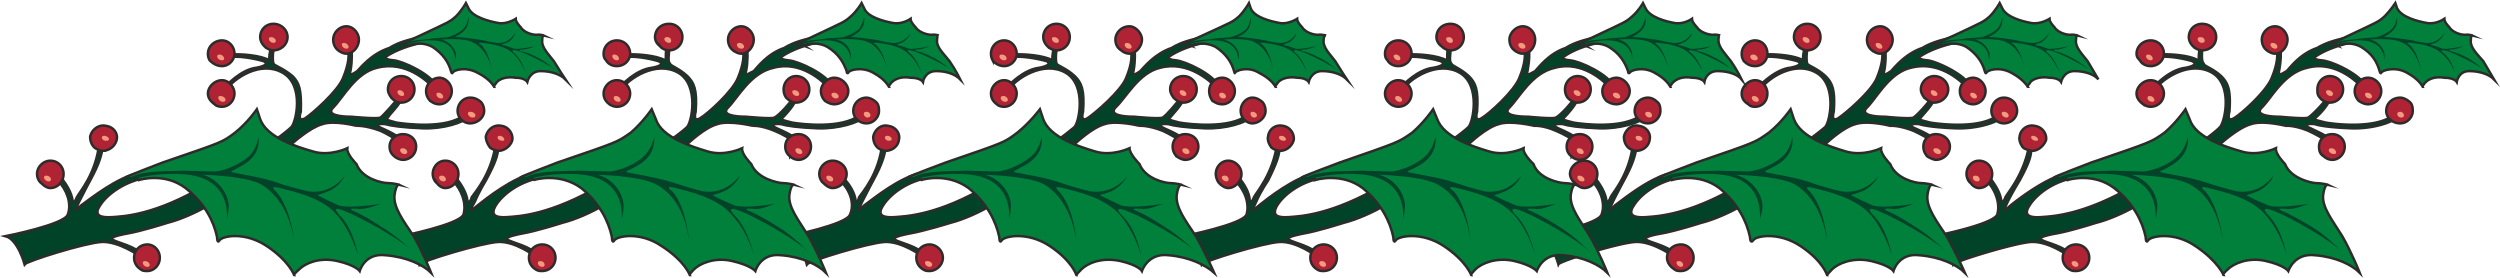 <svg xmlns="http://www.w3.org/2000/svg" width="289.323" height="32.201" viewBox="0 0 216.992 24.151"><path d="M387.566 419.793s-2.016-.504-3.024-.144c-1.08.288-2.592 1.656-2.592 1.656s-6.048 5.688-10.872 6.912c0 0-2.232.72-3.528.936 0 0-1.656.288-1.224.504.36.288 1.944.504 2.88 1.512 0 0 .216.36-.144.144-.432-.288-2.088-1.512-3.6-1.44-1.368.072-6.552 1.656-6.768 1.944 0 0-.432-2.16-1.656-2.448 0 0 5.112-1.008 5.472-1.872.288-.936-.144-2.16-.936-2.952-.792-.72.216-.36.432-.072s.792 1.08.864 1.872c0 0 .144.216.36-.36.216-.432 1.656-2.016 2.088-4.68 0 0 .216-.072.144.504 0 .576-.144 1.152-1.008 2.736 0 0-.576.936-1.008 1.8-.36.792-.576 1.08.216.36.72-.576 3.24-2.52 5.04-2.808 1.584-.288 2.736.144.792.36-2.088.288-3.6 1.512-4.176 2.448-.576.864 0 1.08 1.008 1.008.936-.072 3.672-.144 8.208-2.808 4.464-2.664 6.984-4.608 7.272-4.968.432-.288 1.224-3.672-.648-4.752-1.872-1.08-4.32.432-5.112 1.656 0 0-.504.576-.216-.072.36-.576 1.728-1.872 3.024-2.016 0 0 1.296-.216.576-.576 0 0-1.656-.504-2.952-.36 0 0-.864-.144.072-.216.936-.072 2.736.072 3.384.504 0 0 .072 0 .072-.288s.072-.792.144-1.008c.072-.216.288.072.144.432 0 .36-.072.936.144 1.152 0 .216.72.36 1.512 1.08.576.576.864 1.152.72 3.096 0 0-.288.936.36.576.648-.36 2.88-2.376 3.312-3.528.504-1.224.576-2.088.36-2.664-.144-.432.144-.504.288-.072.216.36.144 1.296 0 2.088-.144.648.36.216.648.072.288-.288 1.152-1.512 2.664-2.016 0 0 1.656-1.152 5.256-1.08 0 0 .576.144-.072.288-.648.072-3.528.288-5.4 1.584 0 0-.216.216.576.288.936.072 3.384 1.224 3.888 2.304 0 0 0 .504-.432 0-.36-.432-2.304-2.304-4.68-1.656-2.016.432-3.096 2.592-3.96 3.456-.648.648.648.792 1.584.792 0 0 2.232.216 2.448.072.36-.216 1.44-1.368 1.584-1.656.144-.36.504-.432.288.072-.144.504-.864 1.296-1.224 1.584-.144.216 0 .216.864.432.792.144 4.32.576 5.904-.648 0 0 .72-.36.288.144-.288.504-2.232 1.08-3.96 1.008-1.8-.072-2.736-.216-3.168-.36-.648-.072-1.08.072-.36.36.576.288 1.296.576 1.656.936.36.36.072.36-.288.144a13.037 13.037 0 0 0-1.584-.864c-1.224-.504-1.944-.432-1.944-.432z" style="fill:#004328;stroke:#2d2c2b;stroke-width:.216;stroke-miterlimit:10.433" transform="translate(-189.16 -408.87)"/><path d="M368.702 424.473s2.16-.648 3.96.72c1.656 1.296 2.448 2.88 2.736 4.248 0 0 0 .648.216.288.216-.36 2.232-.792 4.104.504 1.944 1.296 2.448 2.52 2.448 2.52s-.216 0 .36-.504c.504-.504 1.8-1.08 3.312-.72 1.584.36 1.944.864 1.944.864s.504-1.584 2.304-1.368c1.872.144 3.24.864 3.888 1.512 0 0-.72-1.8-1.512-3.168-.792-1.296-1.8-2.52-1.656-3.6.144-1.008.432-.864.432-.864s-.576-.144-1.08-.144c-.288 0-2.16-.36-2.664-1.656 0 0-.864-.864-.792-1.368 0 0-1.512.72-2.952.288-1.512-.432-4.032-1.224-4.536-2.808l-.36-.864s-.792 1.152-1.8 2.016c-1.224.864-1.08.792-6.336 2.592 0 0-3.024 1.152-3.24 1.296-.216.216.576-.072 1.224.216z" style="fill:#00803b;stroke:#2d2c2b;stroke-width:.216;stroke-linecap:round;stroke-miterlimit:10.433" transform="translate(-189.16 -408.87)"/><path d="m367.334 424.473.504.072s1.44-.648 4.176-.576c3.6.072 4.32 2.16 4.248 3.888 0 0 .144-.576.144-1.008.072-.864-.648-2.376-2.232-2.808 0 0 3.312.072 4.824.72 1.584.72 2.664 2.376 3.096 4.968 0 0-.288-2.808-1.512-4.248 0 0-.792-.576.288-.288s3.672.792 4.968 2.376c1.296 1.44 1.8 3.456 1.8 3.456s-.36-2.16-1.512-3.384c0 0-1.224-1.152.648-.36 1.224.504 4.608 2.376 5.688 3.456 0 0-1.368-1.44-2.736-2.232 0 0-1.512-.936-2.592-1.368 0 0-.432-.216.432-.144.648.144 1.944-.432 1.944-.432s-2.52.432-3.456.144c0 0-1.368-.576-1.728-.792-.432-.144.144-.144.576-.36.72-.216 1.44-.936 1.584-1.44 0 0-1.08 1.656-3.168 1.368 0 0-1.152-.288-2.088-.576-1.656-.576-2.664-.72-4.176-1.008-.864-.144-.144-.216.288-.504.36-.216 1.872-.936 1.728-2.664 0 0-.216 1.152-1.008 1.8-.72.648-2.016 1.152-2.808 1.224-.72 0-2.232-.072-2.88-.072-.576.072-3.096-.072-4.32.504z" style="fill:#004328" transform="translate(-189.16 -408.87)"/><path d="M360.206 424.76c.144.217.432.433.72.433.648 0 1.152-.576 1.152-1.224s-.504-1.152-1.152-1.152c-.576 0-1.08.504-1.08 1.152 0 .288.144.648.36.792zm4.536-3.095c.144.144.432.216.72.288.504.072 1.08-.36 1.296-.936.072-.576-.36-1.152-1.008-1.224-.576-.144-1.224.288-1.296.936-.072.288.072.648.288.936zm4.032 10.584c.216.144.36.144.576.144.648 0 1.152-.504 1.152-1.152 0-.648-.504-1.152-1.152-1.152-.648 0-1.152.504-1.152 1.152 0 .432.216.792.576 1.008zm6.408-14.329c.216.145.432.217.648.217.648 0 1.152-.504 1.152-1.152 0-.576-.504-1.152-1.152-1.152-.648 0-1.224.576-1.224 1.152 0 .432.288.72.576.936zm-.288-3.815c.144.288.504.504.936.504.648 0 1.152-.504 1.152-1.08 0-.648-.504-1.152-1.152-1.152-.648 0-1.224.504-1.224 1.152 0 .288.144.432.288.576zm4.608-1.225c.216.217.504.36.792.36.72 0 1.224-.503 1.224-1.151s-.504-1.152-1.224-1.152c-.648 0-1.152.504-1.152 1.152 0 .288.144.576.36.792zm6.408.36c.216.145.432.289.72.289.576 0 1.08-.576 1.08-1.224 0-.576-.504-1.152-1.08-1.152-.648 0-1.152.576-1.152 1.152 0 .36.144.72.432.936zm7.992 4.393c.216.144.504.288.792.288.648 0 1.152-.504 1.152-1.152 0-.576-.504-1.152-1.152-1.152-.648 0-1.152.576-1.152 1.152 0 .36.144.648.36.864zm-3.384-.288c.144.216.504.432.864.432.648 0 1.152-.504 1.152-1.152 0-.648-.504-1.152-1.152-1.152-.576 0-1.08.504-1.08 1.152 0 .288 0 .504.216.72zm6.984 2.232c.576 0 1.08-.504 1.08-1.08 0-.36-.072-.648-.288-.792-.216-.216-.576-.36-.792-.36-.72 0-1.224.504-1.224 1.152 0 .576.504 1.08 1.224 1.08zm-6.624 2.88a1.1 1.1 0 0 0 .72.288c.576 0 1.08-.504 1.08-1.152 0-.648-.504-1.08-1.08-1.08-.648 0-1.152.432-1.152 1.08 0 .36.072.648.432.864z" style="fill:#b02334;stroke:#2d2c2b;stroke-width:.216;stroke-miterlimit:10.433" transform="translate(-189.16 -408.87)"/><path d="M392.03 412.809s1.08-.432 2.088.144c.936.576 1.368 1.296 1.584 2.088 0 0 .072.288.144.144.072-.216 1.224-.576 2.232 0 1.08.576 1.368 1.224 1.368 1.224s-.072 0 .144-.288c.288-.36.864-.648 1.728-.504.864 0 1.08.36 1.08.36s.144-.936 1.08-.936 1.728.288 2.16.72c0 0-.504-.864-.936-1.584-.576-.648-1.152-1.224-1.08-1.8 0-.504.144-.432.144-.432s-.288-.072-.504-.072c-.216.072-1.152-.072-1.512-.648 0 0-.432-.432-.432-.72 0 0-.72.504-1.512.36-.792-.144-2.232-.504-2.592-1.296l-.144-.432s-.432.648-.936 1.152c-.576.504-.504.432-3.096 1.656 0 0-1.512.72-1.656.792-.144.144.288-.072.648.072z" style="fill:#00803b;stroke:#2d2c2b;stroke-width:.216;stroke-linecap:round;stroke-miterlimit:10.433" transform="translate(-189.16 -408.87)"/><path d="M391.382 412.88h.216s.648-.431 2.16-.503c1.8-.072 2.304.864 2.376 1.728v-.504c0-.36-.432-1.152-1.296-1.296 0 0 1.728-.144 2.52.144.936.288 1.512 1.08 1.944 2.448 0 0-.288-1.512-1.008-2.16 0 0-.504-.216.144-.144.576.072 1.944.216 2.664.936.792.648 1.152 1.656 1.152 1.656s-.288-1.08-.936-1.656c0 0-.72-.504.288-.216.648.216 2.448 1.08 3.096 1.584 0 0-.792-.72-1.512-1.08 0 0-.792-.432-1.368-.504 0 0-.288-.144.144-.144.36 0 1.008-.288 1.008-.288s-1.296.288-1.8.216c0 0-.72-.288-.936-.288-.216-.072.072-.144.288-.216.36-.144.72-.576.792-.864 0 0-.504.936-1.584.864 0 0-.648-.072-1.152-.216a31.794 31.794 0 0 0-2.232-.288c-.504 0-.072-.072.072-.216.216-.144.936-.576.792-1.512 0 0-.072.648-.432 1.008s-1.008.648-1.368.72c-.432.072-1.152.072-1.512.144-.288.072-1.296.072-1.872.288z" style="fill:#004328" transform="translate(-189.16 -408.87)"/><path d="M369.35 432.033c.36 0 .216-.504-.144-.504-.432 0-.216.504.144.504zm-8.568-7.416c.36 0 .216-.504-.144-.504-.432 0-.216.504.144.504zm5.112-3.528c.36 0 .072-.432-.288-.432-.288 0-.144.432.288.432zm10.08-3.384c.36 0 .144-.504-.216-.504s-.216.504.216.504zm-.144-3.6c.36 0 .144-.504-.216-.504s-.144.504.216.504zm4.464-1.512c.36 0 .288-.504-.144-.504-.432 0-.216.504.144.504zm6.336.504c.36 0 .216-.504-.216-.504-.36 0-.144.504.216.504zm8.208 4.32c.36 0 .216-.504-.216-.504-.36 0-.144.504.216.504zm2.736 1.656c.432 0 .216-.504-.072-.504-.432 0-.288.504.072.504zm-5.832 3.167c.36 0 .144-.503-.216-.503-.432 0-.216.504.216.504zm-.288-5.04c.36 0 .216-.503-.216-.503-.36 0-.144.504.216.504z" style="fill:#f39a7e" transform="translate(-189.16 -408.87)"/><path d="M353.222 419.793s-1.944-.504-3.024-.144c-1.08.288-2.52 1.656-2.52 1.656s-6.048 5.688-10.872 6.912c0 0-2.232.72-3.528.936 0 0-1.656.288-1.224.504.288.288 1.944.504 2.88 1.512 0 0 .216.36-.216.144-.432-.288-2.16-1.512-3.6-1.44-1.44.072-6.552 1.656-6.696 1.944 0 0-.576-2.16-1.656-2.448 0 0 5.112-1.008 5.4-1.872.36-.936-.072-2.16-.864-2.952-.792-.72.144-.36.432-.072.216.288.792 1.08.864 1.872 0 0 .144.216.36-.36.216-.432 1.656-2.016 1.944-4.68 0 0 .36-.072.288.504-.144.576-.216 1.152-1.08 2.736 0 0-.504.936-.936 1.8-.36.792-.576 1.08.144.36.792-.576 3.168-2.52 4.968-2.808 1.728-.288 2.88.144.936.36-2.16.288-3.672 1.512-4.248 2.448-.576.864 0 1.08 1.08 1.008.864-.072 3.672-.144 8.136-2.808 4.536-2.664 6.912-4.608 7.344-4.968.432-.288 1.152-3.672-.72-4.752-1.872-1.08-4.248.432-5.04 1.656 0 0-.576.576-.288-.072.432-.576 1.8-1.872 3.024-2.016 0 0 1.368-.216.648-.576 0 0-1.728-.504-2.952-.36 0 0-1.008-.144.072-.216.864-.072 2.664.072 3.384.504v-.288c0-.288.144-.792.216-1.008.072-.216.144.072.144.432-.072.36-.072.936 0 1.152.144.216.792.36 1.584 1.08.576.576.864 1.152.72 3.096 0 0-.288.936.36.576.576-.36 2.952-2.376 3.384-3.528.504-1.224.576-2.088.36-2.664-.216-.432.144-.504.288-.072.144.36.144 1.296 0 2.088-.216.648.36.216.576.072.288-.288 1.224-1.512 2.736-2.016 0 0 1.656-1.152 5.256-1.08 0 0 .576.144-.072.288-.648.072-3.528.288-5.472 1.584 0 0-.144.216.72.288.72.072 3.312 1.224 3.744 2.304 0 0 0 .504-.36 0-.432-.432-2.304-2.304-4.824-1.656-1.872.432-2.952 2.592-3.816 3.456-.648.648.648.792 1.584.792 0 0 2.16.216 2.448.072.36-.216 1.368-1.368 1.512-1.656.144-.36.432-.432.288.072-.144.504-.936 1.296-1.152 1.584-.216.216 0 .216.792.432.864.144 4.392.576 5.904-.648 0 0 .792-.36.36.144-.36.504-2.232 1.08-4.032 1.008-1.8-.072-2.664-.216-3.168-.36-.648-.072-1.008.072-.36.36s1.296.576 1.656.936c.36.36.072.36-.216.144a13.037 13.037 0 0 0-1.584-.864c-1.296-.504-2.016-.432-2.016-.432z" style="fill:#004328;stroke:#2d2c2b;stroke-width:.216;stroke-miterlimit:10.433" transform="translate(-189.16 -408.87)"/><path d="M334.358 424.473s2.232-.648 4.032.72c1.584 1.296 2.376 2.88 2.664 4.248 0 0 0 .648.288.288.144-.36 2.16-.792 4.104.504s2.304 2.52 2.304 2.52-.072 0 .432-.504 1.8-1.08 3.384-.72c1.584.36 1.944.864 1.944.864s.432-1.584 2.232-1.368c1.872.144 3.312.864 3.96 1.512 0 0-.792-1.8-1.584-3.168-.864-1.296-1.8-2.52-1.656-3.6.144-1.008.432-.864.432-.864s-.576-.144-1.008-.144c-.432 0-2.16-.36-2.664-1.656 0 0-.864-.864-.792-1.368 0 0-1.512.72-3.024.288-1.44-.432-3.96-1.224-4.536-2.808l-.288-.864s-.792 1.152-1.872 2.016c-1.224.864-1.008.792-6.264 2.592 0 0-3.024 1.152-3.312 1.296-.216.216.576-.072 1.224.216z" style="fill:#00803b;stroke:#2d2c2b;stroke-width:.216;stroke-linecap:round;stroke-miterlimit:10.433" transform="translate(-189.16 -408.87)"/><path d="m333.062 424.473.504.072s1.368-.648 4.176-.576c3.6.072 4.248 2.16 4.176 3.888 0 0 .216-.576.216-1.008.072-.864-.72-2.376-2.304-2.808 0 0 3.312.072 4.896.72 1.44.72 2.592 2.376 3.024 4.968 0 0-.216-2.808-1.512-4.248 0 0-.72-.576.36-.288s3.6.792 4.968 2.376c1.224 1.44 1.8 3.456 1.8 3.456s-.36-2.16-1.512-3.384c0 0-1.224-1.152.576-.36 1.224.504 4.608 2.376 5.688 3.456 0 0-1.44-1.44-2.808-2.232 0 0-1.368-.936-2.448-1.368 0 0-.432-.216.432-.144.648.144 1.944-.432 1.944-.432s-2.52.432-3.528.144c0 0-1.296-.576-1.656-.792-.504-.144 0-.144.504-.36.792-.216 1.44-.936 1.656-1.44 0 0-1.08 1.656-3.24 1.368 0 0-1.224-.288-2.088-.576-1.584-.576-2.592-.72-4.104-1.008-.864-.144-.216-.216.216-.504.432-.216 1.944-.936 1.728-2.664 0 0-.144 1.152-.936 1.8-.792.648-2.016 1.152-2.88 1.224-.72 0-2.16-.072-2.808-.072-.576.072-3.168-.072-4.392.504z" style="fill:#004328" transform="translate(-189.16 -408.87)"/><path d="M325.862 424.76c.216.217.504.433.792.433.648 0 1.152-.576 1.152-1.224s-.504-1.152-1.152-1.152c-.576 0-1.224.504-1.224 1.152 0 .288.216.648.432.792zm4.608-3.095c.144.144.36.216.576.288.648.072 1.224-.36 1.296-.936.144-.576-.288-1.152-.936-1.224-.576-.144-1.152.288-1.296.936 0 .288.072.648.36.936zm4.032 10.584c.144.144.36.144.576.144.576 0 1.08-.504 1.08-1.152 0-.648-.504-1.152-1.08-1.152-.72 0-1.224.504-1.224 1.152 0 .432.288.792.648 1.008zm6.408-14.329c.144.145.288.217.576.217.648 0 1.08-.504 1.08-1.152 0-.576-.432-1.152-1.08-1.152-.576 0-1.152.576-1.152 1.152 0 .432.216.72.576.936zm-.432-3.815a1.26 1.26 0 0 0 1.008.504c.648 0 1.08-.504 1.08-1.08 0-.648-.432-1.152-1.08-1.152-.576 0-1.152.504-1.152 1.152 0 .288.072.432.144.576zm4.752-1.225c.216.217.504.36.792.36.648 0 1.152-.503 1.152-1.151s-.504-1.152-1.152-1.152c-.648 0-1.152.504-1.152 1.152 0 .288.144.576.36.792zm6.408.36c.216.145.432.289.72.289.576 0 1.08-.576 1.08-1.224 0-.576-.504-1.152-1.08-1.152-.648 0-1.152.576-1.152 1.152 0 .36.144.72.432.936zm7.992 4.393c.216.144.432.288.792.288.576 0 1.08-.504 1.08-1.152 0-.576-.504-1.152-1.08-1.152-.648 0-1.152.576-1.152 1.152 0 .36.144.648.36.864zm-3.456-.288c.288.216.504.432.864.432.648 0 1.224-.504 1.224-1.152 0-.648-.576-1.152-1.224-1.152-.576 0-1.152.504-1.152 1.152 0 .288.144.504.288.72zm6.912 2.232c.648 0 1.152-.504 1.152-1.08 0-.36-.144-.648-.288-.792a1.192 1.192 0 0 0-.864-.36c-.576 0-1.08.504-1.08 1.152 0 .576.504 1.08 1.08 1.08zm-6.624 2.88c.216.144.576.288.72.288.648 0 1.224-.504 1.224-1.152 0-.648-.576-1.08-1.224-1.08-.576 0-1.08.432-1.08 1.08 0 .36.144.648.36.864z" style="fill:#b02334;stroke:#2d2c2b;stroke-width:.216;stroke-miterlimit:10.433" transform="translate(-189.16 -408.87)"/><path d="M357.686 412.809s1.152-.432 2.16.144c.864.576 1.368 1.296 1.584 2.088 0 0 .072.288.144.144.072-.216 1.08-.576 2.16 0s1.44 1.224 1.44 1.224-.144 0 .144-.288c.144-.36.864-.648 1.728-.504.792 0 1.008.36 1.008.36s.216-.936 1.152-.936c.936 0 1.728.288 2.088.72 0 0-.504-.864-.936-1.584-.504-.648-1.08-1.224-1.008-1.8 0-.504.144-.432.144-.432s-.288-.072-.504-.072c-.216.072-1.152-.072-1.512-.648 0 0-.432-.432-.432-.72 0 0-.792.504-1.584.36-.792-.144-2.16-.504-2.52-1.296l-.216-.432s-.36.648-.864 1.152c-.576.504-.504.432-3.096 1.656 0 0-1.656.72-1.728.792-.144.144.36-.072.648.072z" style="fill:#00803b;stroke:#2d2c2b;stroke-width:.216;stroke-linecap:round;stroke-miterlimit:10.433" transform="translate(-189.16 -408.87)"/><path d="M357.038 412.88h.216s.576-.431 2.232-.503c1.8-.072 2.304.864 2.304 1.728 0 0 .072-.288.072-.504 0-.36-.504-1.152-1.296-1.296 0 0 1.728-.144 2.52.144s1.584 1.08 1.8 2.448c0 0-.216-1.512-.936-2.16 0 0-.432-.216.144-.144.576.072 1.944.216 2.736.936.72.648 1.08 1.656 1.08 1.656s-.288-1.08-.936-1.656c0 0-.648-.504.36-.216.648.216 2.448 1.08 3.096 1.584 0 0-.792-.72-1.584-1.08 0 0-.792-.432-1.368-.504 0 0-.216-.144.216-.144.36 0 1.008-.288 1.008-.288s-1.296.288-1.8.216c0 0-.72-.288-1.008-.288-.144-.072.072-.144.36-.216.288-.144.72-.576.72-.864 0 0-.432.936-1.512.864 0 0-.72-.072-1.224-.216a25.582 25.582 0 0 0-2.16-.288c-.504 0-.144-.072.072-.216.216-.144.936-.576.792-1.512 0 0-.072.648-.432 1.008s-1.008.648-1.368.72c-.432.072-1.224.072-1.512.144-.288.072-1.368.072-1.944.288z" style="fill:#004328" transform="translate(-189.16 -408.87)"/><path d="M335.078 432.033c.288 0 .216-.504-.216-.504-.36 0-.144.504.216.504zm-8.568-7.416c.36 0 .144-.504-.288-.504-.288 0-.144.504.288.504zm4.968-3.528c.432 0 .216-.432-.144-.432s-.216.432.144.432zm10.152-3.384c.36 0 .144-.504-.216-.504s-.216.504.216.504zm-.144-3.6c.432 0 .216-.504-.144-.504-.432 0-.288.504.144.504zm4.536-1.512c.36 0 .216-.504-.216-.504-.36 0-.144.504.216.504zm6.336.504c.36 0 .144-.504-.216-.504s-.144.504.216.504zm8.208 4.32c.36 0 .144-.504-.216-.504s-.144.504.216.504zm2.736 1.656c.36 0 .216-.504-.216-.504-.36 0-.144.504.216.504zm-5.904 3.167c.432 0 .216-.503-.216-.503s-.144.504.216.504zm-.288-5.04c.432 0 .144-.503-.216-.503-.288 0-.144.504.216.504z" style="fill:#f39a7e" transform="translate(-189.16 -408.87)"/><path d="M322.334 419.793s-2.088-.504-3.096-.144c-1.08.288-2.52 1.656-2.52 1.656s-6.12 5.688-10.944 6.912c0 0-2.232.72-3.528.936 0 0-1.584.288-1.224.504.36.288 1.944.504 2.88 1.512 0 0 .216.36-.144.144-.432-.288-2.088-1.512-3.528-1.44-1.44.072-6.552 1.656-6.768 1.944 0 0-.432-2.16-1.584-2.448 0 0 5.112-1.008 5.472-1.872.288-.936-.144-2.16-1.008-2.952-.72-.72.288-.36.504-.072.216.288.792 1.08.792 1.872 0 0 .144.216.36-.36.216-.432 1.656-2.016 2.016-4.68 0 0 .288-.072.216.504-.072.576-.216 1.152-1.008 2.736 0 0-.648.936-1.008 1.8-.36.792-.576 1.08.216.36.72-.576 3.168-2.52 4.968-2.808 1.584-.288 2.808.144.864.36-2.16.288-3.672 1.512-4.248 2.448-.504.864 0 1.08 1.008 1.008.936-.072 3.672-.144 8.208-2.808 4.464-2.664 6.984-4.608 7.344-4.968.432-.288 1.152-3.672-.72-4.752-1.872-1.08-4.32.432-5.112 1.656 0 0-.504.576-.216-.072.36-.576 1.728-1.872 3.024-2.016 0 0 1.368-.216.648-.576 0 0-1.728-.504-3.024-.36 0 0-.864-.144.072-.216.936-.072 2.736.072 3.456.504 0 0 .072 0 .072-.288s0-.792.144-1.008c0-.216.216.072.144.432 0 .36-.144.936.072 1.152.072.216.72.36 1.512 1.08.576.576.864 1.152.72 3.096 0 0-.288.936.36.576.648-.36 2.88-2.376 3.312-3.528.504-1.224.576-2.088.36-2.664-.072-.432.144-.504.36-.072.216.36.144 1.296 0 2.088-.216.648.36.216.648.072.288-.288 1.152-1.512 2.664-2.016 0 0 1.584-1.152 5.184-1.08 0 0 .576.144-.072.288-.576.072-3.528.288-5.328 1.584 0 0-.216.216.576.288.864.072 3.384 1.224 3.816 2.304 0 0 0 .504-.432 0-.36-.432-2.304-2.304-4.68-1.656-2.016.432-3.096 2.592-3.96 3.456-.648.648.648.792 1.656.792 0 0 2.16.216 2.376.072.432-.216 1.44-1.368 1.584-1.656.144-.36.504-.432.288.072-.144.504-.864 1.296-1.152 1.584-.216.216 0 .216.792.432.792.144 4.32.576 5.904-.648 0 0 .792-.36.36.144-.36.504-2.304 1.08-4.032 1.008-1.8-.072-2.664-.216-3.096-.36-.72-.072-1.08.072-.432.36.648.288 1.296.576 1.656.936.36.36.072.36-.216.144-.288-.144-.936-.576-1.656-.864-1.152-.504-1.872-.432-1.872-.432z" style="fill:#004328;stroke:#2d2c2b;stroke-width:.216;stroke-miterlimit:10.433" transform="translate(-189.16 -408.87)"/><path d="M303.398 424.473s2.232-.648 4.032.72c1.584 1.296 2.376 2.88 2.664 4.248 0 0 0 .648.216.288.216-.36 2.232-.792 4.176.504s2.376 2.52 2.376 2.52-.144 0 .36-.504 1.8-1.08 3.384-.72c1.512.36 1.944.864 1.944.864s.504-1.584 2.304-1.368c1.8.144 3.168.864 3.816 1.512 0 0-.72-1.8-1.512-3.168-.792-1.296-1.8-2.52-1.656-3.6.144-1.008.432-.864.432-.864s-.576-.144-1.008-.144c-.36 0-2.232-.36-2.664-1.656 0 0-.936-.864-.864-1.368 0 0-1.512.72-2.952.288s-3.96-1.224-4.536-2.808l-.36-.864s-.792 1.152-1.8 2.016c-1.224.864-1.08.792-6.264 2.592 0 0-3.096 1.152-3.312 1.296-.216.216.576-.072 1.224.216z" style="fill:#00803b;stroke:#2d2c2b;stroke-width:.216;stroke-linecap:round;stroke-miterlimit:10.433" transform="translate(-189.16 -408.87)"/><path d="m302.03 424.473.504.072s1.44-.648 4.176-.576c3.6.072 4.32 2.16 4.248 3.888 0 0 .144-.576.144-1.008.072-.864-.648-2.376-2.232-2.808 0 0 3.312.072 4.824.72 1.584.72 2.736 2.376 3.096 4.968 0 0-.216-2.808-1.44-4.248 0 0-.864-.576.288-.288 1.08.288 3.6.792 4.968 2.376 1.296 1.44 1.8 3.456 1.8 3.456s-.432-2.16-1.584-3.384c0 0-1.224-1.152.648-.36 1.224.504 4.608 2.376 5.688 3.456 0 0-1.368-1.44-2.736-2.232 0 0-1.44-.936-2.52-1.368 0 0-.504-.216.432-.144.648.144 1.872-.432 1.872-.432s-2.448.432-3.456.144c0 0-1.368-.576-1.728-.792-.432-.144.144-.144.576-.36.72-.216 1.44-.936 1.584-1.44 0 0-1.08 1.656-3.168 1.368 0 0-1.152-.288-2.016-.576-1.656-.576-2.736-.72-4.248-1.008-.864-.144-.144-.216.288-.504.432-.216 1.872-.936 1.728-2.664 0 0-.216 1.152-1.008 1.8-.72.648-2.016 1.152-2.808 1.224-.72 0-2.232-.072-2.808-.072-.576.072-3.168-.072-4.392.504z" style="fill:#004328" transform="translate(-189.16 -408.87)"/><path d="M294.974 424.76c.216.217.504.433.792.433.576 0 1.152-.576 1.152-1.224s-.576-1.152-1.152-1.152-1.08.504-1.08 1.152c0 .288.144.648.288.792zm4.536-3.095c.144.144.36.216.648.288.576.072 1.152-.36 1.296-.936.072-.576-.36-1.152-.936-1.224-.648-.144-1.224.288-1.296.936-.072.288.072.648.288.936zm3.96 10.584c.216.144.36.144.576.144.648 0 1.152-.504 1.152-1.152 0-.648-.504-1.152-1.152-1.152-.648 0-1.152.504-1.152 1.152 0 .432.216.792.576 1.008zm6.408-14.329c.216.145.432.217.648.217.648 0 1.152-.504 1.152-1.152 0-.576-.504-1.152-1.152-1.152-.648 0-1.152.576-1.152 1.152 0 .432.216.72.504.936zm-.288-3.815c.144.288.504.504.936.504.648 0 1.152-.504 1.152-1.08 0-.648-.504-1.152-1.152-1.152-.648 0-1.152.504-1.152 1.152 0 .288.072.432.216.576zm4.68-1.225c.216.217.504.36.792.36.648 0 1.152-.503 1.152-1.151s-.504-1.152-1.152-1.152c-.72 0-1.224.504-1.224 1.152 0 .288.144.576.432.792zm6.336.36c.216.145.432.289.72.289.648 0 1.08-.576 1.08-1.224 0-.576-.432-1.152-1.08-1.152-.576 0-1.152.576-1.152 1.152 0 .36.144.72.432.936zm7.992 4.393c.216.144.504.288.864.288.576 0 1.152-.504 1.152-1.152 0-.576-.576-1.152-1.152-1.152-.648 0-1.224.576-1.224 1.152 0 .36.144.648.36.864zm-3.384-.288c.216.216.504.432.864.432.648 0 1.152-.504 1.152-1.152 0-.648-.504-1.152-1.152-1.152-.576 0-1.08.504-1.08 1.152 0 .288.072.504.216.72zm6.984 2.232c.576 0 1.08-.504 1.08-1.08 0-.36-.072-.648-.288-.792-.216-.216-.504-.36-.792-.36-.648 0-1.152.504-1.152 1.152 0 .576.504 1.08 1.152 1.08zm-6.624 2.88a1.1 1.1 0 0 0 .72.288c.576 0 1.08-.504 1.08-1.152 0-.648-.504-1.08-1.08-1.08-.648 0-1.152.432-1.152 1.08 0 .36.144.648.432.864z" style="fill:#b02334;stroke:#2d2c2b;stroke-width:.216;stroke-miterlimit:10.433" transform="translate(-189.16 -408.87)"/><path d="M326.726 412.809s1.08-.432 2.088.144c.936.576 1.368 1.296 1.656 2.088 0 0 0 .288.144.144.072-.216 1.152-.576 2.16 0 1.08.576 1.368 1.224 1.368 1.224s-.072 0 .144-.288c.288-.36.864-.648 1.728-.504.864 0 1.08.36 1.08.36s.144-.936 1.152-.936c.936 0 1.728.288 2.088.72 0 0-.432-.864-.936-1.584-.504-.648-1.08-1.224-1.08-1.8 0-.504.144-.432.144-.432s-.216-.072-.504-.072c-.144.072-1.152-.072-1.512-.648 0 0-.432-.432-.432-.72 0 0-.72.504-1.512.36-.792-.144-2.16-.504-2.52-1.296l-.216-.432s-.36.648-.936 1.152c-.576.504-.504.432-3.096 1.656 0 0-1.512.72-1.656.792-.144.144.288-.072.648.072z" style="fill:#00803b;stroke:#2d2c2b;stroke-width:.216;stroke-linecap:round;stroke-miterlimit:10.433" transform="translate(-189.16 -408.87)"/><path d="M326.078 412.88h.216s.648-.431 2.16-.503c1.8-.072 2.376.864 2.376 1.728v-.504c0-.36-.36-1.152-1.224-1.296 0 0 1.656-.144 2.52.144.864.288 1.512 1.08 1.872 2.448 0 0-.288-1.512-1.008-2.16 0 0-.432-.216.144-.144.576.072 1.944.216 2.664.936.792.648 1.152 1.656 1.152 1.656s-.288-1.08-.936-1.656c0 0-.72-.504.288-.216.648.216 2.52 1.08 3.168 1.584 0 0-.792-.72-1.584-1.08 0 0-.792-.432-1.368-.504 0 0-.288-.144.144-.144.432 0 1.008-.288 1.008-.288s-1.296.288-1.8.216c0 0-.72-.288-.936-.288-.216-.072.072-.144.288-.216.36-.144.792-.576.792-.864 0 0-.504.936-1.584.864 0 0-.648-.072-1.152-.216a30.17 30.17 0 0 0-2.16-.288c-.504 0-.072-.072.072-.216.216-.144.936-.576.792-1.512 0 0-.144.648-.432 1.008-.36.36-1.08.648-1.368.72-.504.072-1.224.072-1.584.144-.216.072-1.296.072-1.872.288z" style="fill:#004328" transform="translate(-189.16 -408.87)"/><path d="M304.046 432.033c.36 0 .216-.504-.144-.504-.432 0-.216.504.144.504zm-8.424-7.416c.288 0 .216-.504-.144-.504-.504 0-.216.504.144.504zm4.968-3.528c.36 0 .144-.432-.216-.432s-.216.432.216.432zm10.08-3.384c.36 0 .144-.504-.216-.504s-.216.504.216.504zm-.144-3.6c.36 0 .144-.504-.216-.504s-.144.504.216.504zm4.536-1.512c.36 0 .216-.504-.144-.504-.432 0-.216.504.144.504zm6.264.504c.432 0 .216-.504-.144-.504-.432 0-.216.504.144.504zm8.28 4.32c.36 0 .144-.504-.216-.504-.432 0-.216.504.216.504zm2.736 1.656c.36 0 .216-.504-.144-.504-.432 0-.216.504.144.504zm-5.904 3.167c.36 0 .144-.503-.216-.503s-.216.504.216.504zm-.288-5.04c.36 0 .216-.503-.216-.503-.36 0-.144.504.216.504z" style="fill:#f39a7e" transform="translate(-189.16 -408.87)"/><path d="M288.062 419.793s-2.016-.504-3.024-.144c-1.08.288-2.52 1.656-2.52 1.656s-6.12 5.688-10.872 6.912c0 0-2.304.72-3.6.936 0 0-1.584.288-1.224.504.36.288 1.944.504 2.88 1.512 0 0 .288.36-.216.144-.36-.288-2.088-1.512-3.528-1.44-1.44.072-6.552 1.656-6.768 1.944 0 0-.504-2.16-1.584-2.448 0 0 5.04-1.008 5.328-1.872.432-.936 0-2.16-.864-2.952-.792-.72.216-.36.432-.072.288.288.864 1.08.936 1.872 0 0 .144.216.288-.36.288-.432 1.728-2.016 2.016-4.68 0 0 .36-.072.288.504-.144.576-.216 1.152-1.08 2.736 0 0-.504.936-.936 1.8-.36.792-.576 1.08.144.36.792-.576 3.168-2.52 4.968-2.808 1.656-.288 2.808.144.864.36-2.088.288-3.6 1.512-4.176 2.448-.576.864 0 1.08 1.008 1.008.936-.072 3.744-.144 8.208-2.808 4.536-2.664 6.912-4.608 7.344-4.968.432-.288 1.152-3.672-.72-4.752-1.872-1.08-4.32.432-5.112 1.656 0 0-.504.576-.216-.072.36-.576 1.728-1.872 3.024-2.016 0 0 1.296-.216.648-.576 0 0-1.8-.504-3.024-.36 0 0-.936-.144.072-.216.936-.072 2.736.072 3.456.504v-.288c0-.288.144-.792.144-1.008.144-.216.216.072.216.432-.072.36-.072.936 0 1.152.144.216.792.36 1.584 1.08.576.576.864 1.152.72 3.096 0 0-.288.936.36.576.576-.36 2.952-2.376 3.384-3.528.504-1.224.576-2.088.288-2.664-.144-.432.216-.504.36-.072.144.36.144 1.296 0 2.088-.216.648.36.216.576.072.288-.288 1.224-1.512 2.736-2.016 0 0 1.584-1.152 5.256-1.08 0 0 .576.144-.072.288-.72.072-3.6.288-5.472 1.584 0 0-.144.216.648.288.792.072 3.312 1.224 3.744 2.304 0 0 0 .504-.288 0-.432-.432-2.376-2.304-4.824-1.656-1.872.432-2.952 2.592-3.888 3.456-.576.648.648.792 1.656.792 0 0 2.16.216 2.448.072.36-.216 1.296-1.368 1.512-1.656.144-.36.432-.432.288.072-.144.504-.936 1.296-1.152 1.584-.216.216 0 .216.792.432.792.144 4.392.576 5.904-.648 0 0 .72-.36.288.144-.288.504-2.16 1.08-3.96 1.008-1.8-.072-2.664-.216-3.168-.36-.648-.072-1.008.072-.36.36s1.296.576 1.656.936c.36.36.072.36-.216.144-.288-.144-.936-.576-1.584-.864-1.296-.504-2.016-.432-2.016-.432z" style="fill:#004328;stroke:#2d2c2b;stroke-width:.216;stroke-miterlimit:10.433" transform="translate(-189.16 -408.87)"/><path d="M269.198 424.473s2.16-.648 4.032.72c1.584 1.296 2.376 2.88 2.664 4.248 0 0 0 .648.216.288.216-.36 2.232-.792 4.176.504s2.304 2.52 2.304 2.52-.072 0 .432-.504 1.728-1.08 3.384-.72c1.584.36 1.872.864 1.872.864s.504-1.584 2.304-1.368c1.8.144 3.24.864 3.96 1.512 0 0-.792-1.8-1.584-3.168-.864-1.296-1.8-2.52-1.656-3.6.144-1.008.432-.864.432-.864s-.576-.144-1.008-.144c-.432 0-2.16-.36-2.664-1.656 0 0-.864-.864-.864-1.368 0 0-1.512.72-2.952.288s-3.96-1.224-4.536-2.808l-.288-.864s-.864 1.152-1.944 2.016c-1.152.864-.936.792-6.192 2.592 0 0-3.096 1.152-3.312 1.296-.288.216.576-.072 1.224.216z" style="fill:#00803b;stroke:#2d2c2b;stroke-width:.216;stroke-linecap:round;stroke-miterlimit:10.433" transform="translate(-189.16 -408.87)"/><path d="m267.83 424.473.504.072s1.44-.648 4.248-.576c3.528.072 4.248 2.16 4.176 3.888 0 0 .144-.576.144-1.008.072-.864-.648-2.376-2.232-2.808 0 0 3.312.072 4.896.72 1.44.72 2.592 2.376 3.024 4.968 0 0-.216-2.808-1.512-4.248 0 0-.72-.576.36-.288s3.6.792 4.968 2.376c1.224 1.44 1.8 3.456 1.8 3.456s-.36-2.16-1.584-3.384c0 0-1.224-1.152.576-.36 1.296.504 4.68 2.376 5.76 3.456 0 0-1.44-1.44-2.808-2.232 0 0-1.368-.936-2.448-1.368 0 0-.504-.216.432-.144.648.144 1.944-.432 1.944-.432s-2.52.432-3.6.144c0 0-1.224-.576-1.656-.792-.432-.144.072-.144.576-.36.72-.216 1.368-.936 1.656-1.44 0 0-1.152 1.656-3.24 1.368 0 0-1.224-.288-2.088-.576-1.584-.576-2.592-.72-4.104-1.008-.936-.144-.216-.216.144-.504.432-.216 2.016-.936 1.8-2.664 0 0-.144 1.152-1.008 1.8-.792.648-2.016 1.152-2.808 1.224-.72 0-2.16-.072-2.808-.072-.576.072-3.24-.072-4.392.504z" style="fill:#004328" transform="translate(-189.16 -408.87)"/><path d="M260.63 424.76c.216.217.504.433.792.433.648 0 1.224-.576 1.224-1.224s-.576-1.152-1.224-1.152c-.576 0-1.152.504-1.152 1.152 0 .288.144.648.36.792zm4.68-3.095c.144.144.36.216.576.288.648.072 1.224-.36 1.296-.936.144-.576-.288-1.152-.936-1.224-.576-.144-1.152.288-1.296.936 0 .288.072.648.36.936zm3.96 10.584c.216.144.36.144.576.144.576 0 1.152-.504 1.152-1.152 0-.648-.576-1.152-1.152-1.152-.648 0-1.152.504-1.152 1.152 0 .432.216.792.576 1.008zm6.408-14.329c.144.145.36.217.648.217.576 0 1.08-.504 1.08-1.152 0-.576-.504-1.152-1.08-1.152-.648 0-1.152.576-1.152 1.152 0 .432.216.72.504.936zm-.36-3.815a1.26 1.26 0 0 0 1.008.504c.576 0 1.08-.504 1.08-1.08 0-.648-.504-1.152-1.08-1.152-.648 0-1.152.504-1.152 1.152 0 .288.072.432.144.576zm4.752-1.225c.216.217.504.36.792.36.648 0 1.152-.503 1.152-1.151s-.504-1.152-1.152-1.152c-.648 0-1.152.504-1.152 1.152 0 .288.144.576.36.792zm6.408.36a1.1 1.1 0 0 0 .72.289c.504 0 1.08-.576 1.08-1.224 0-.576-.576-1.152-1.08-1.152-.72 0-1.224.576-1.224 1.152 0 .36.144.72.504.936zm7.92 4.393c.288.144.432.288.864.288.576 0 1.08-.504 1.08-1.152 0-.576-.504-1.152-1.08-1.152-.72 0-1.152.576-1.152 1.152 0 .36.144.648.288.864zm-3.384-.288c.216.216.504.432.864.432.648 0 1.152-.504 1.152-1.152 0-.648-.504-1.152-1.152-1.152-.648 0-1.152.504-1.152 1.152 0 .288.144.504.288.72zm6.84 2.232c.576 0 1.152-.504 1.152-1.08 0-.36-.144-.648-.288-.792-.288-.216-.504-.36-.864-.36-.504 0-1.008.504-1.008 1.152 0 .576.504 1.08 1.008 1.08zm-6.552 2.88c.216.144.504.288.72.288.648 0 1.152-.504 1.152-1.152 0-.648-.504-1.08-1.152-1.08-.576 0-1.08.432-1.08 1.08 0 .36.144.648.36.864z" style="fill:#b02334;stroke:#2d2c2b;stroke-width:.216;stroke-miterlimit:10.433" transform="translate(-189.16 -408.87)"/><path d="M292.526 412.809s1.08-.432 2.16.144c.864.576 1.368 1.296 1.584 2.088 0 0 .072.288.072.144.144-.216 1.152-.576 2.088 0 1.152.576 1.44 1.224 1.44 1.224s-.072 0 .144-.288c.216-.36.864-.648 1.728-.504.792 0 1.008.36 1.008.36s.216-.936 1.152-.936c.936 0 1.728.288 2.16.72 0 0-.576-.864-1.008-1.584-.504-.648-1.08-1.224-1.008-1.8 0-.504.216-.432.216-.432s-.36-.072-.576-.072c-.216.072-1.152-.072-1.512-.648 0 0-.432-.432-.432-.72 0 0-.792.504-1.512.36-.792-.144-2.232-.504-2.52-1.296l-.144-.432s-.36.648-.864 1.152c-.576.504-.504.432-3.168 1.656 0 0-1.584.72-1.656.792-.144.144.288-.072.648.072z" style="fill:#00803b;stroke:#2d2c2b;stroke-width:.216;stroke-linecap:round;stroke-miterlimit:10.433" transform="translate(-189.16 -408.87)"/><path d="M291.806 412.88h.288s.576-.431 2.16-.503c1.872-.072 2.376.864 2.376 1.728 0 0 .072-.288.072-.504 0-.36-.504-1.152-1.368-1.296 0 0 1.8-.144 2.52.144s1.512 1.08 1.8 2.448c0 0-.216-1.512-.936-2.16 0 0-.432-.216.144-.144.576.072 1.944.216 2.664.936.72.648 1.08 1.656 1.08 1.656s-.288-1.08-.936-1.656c0 0-.648-.504.36-.216.648.216 2.448 1.08 3.096 1.584 0 0-.72-.72-1.584-1.08 0 0-.792-.432-1.368-.504 0 0-.216-.144.216-.144.36 0 1.008-.288 1.008-.288s-1.296.288-1.8.216c0 0-.72-.288-.936-.288-.216-.072.072-.144.288-.216.36-.144.72-.576.72-.864 0 0-.432.936-1.512.864 0 0-.648-.072-1.152-.216a28.598 28.598 0 0 0-2.088-.288c-.576 0-.144-.072.072-.216.216-.144.864-.576.72-1.512 0 0-.072.648-.36 1.008-.36.36-1.008.648-1.44.72-.36.072-1.224.072-1.512.144-.288.072-1.296.072-1.944.288z" style="fill:#004328" transform="translate(-189.16 -408.87)"/><path d="M269.846 432.033c.36 0 .288-.504-.216-.504-.36 0-.144.504.216.504zm-8.568-7.416c.36 0 .216-.504-.216-.504-.36 0-.144.504.216.504zm5.04-3.528c.432 0 .216-.432-.144-.432s-.216.432.144.432zm10.08-3.384c.432 0 .216-.504-.144-.504-.432 0-.216.504.144.504zm-.072-3.6c.36 0 .216-.504-.216-.504-.36 0-.216.504.216.504zm4.536-1.512c.36 0 .216-.504-.216-.504-.36 0-.144.504.216.504zm6.336.504c.36 0 .144-.504-.216-.504s-.216.504.216.504zm8.136 4.32c.432 0 .216-.504-.144-.504s-.216.504.144.504zm2.664 1.656c.432 0 .288-.504-.144-.504-.288 0-.144.504.144.504zm-5.832 3.167c.432 0 .216-.503-.144-.503-.432 0-.216.504.144.504zm-.216-5.04c.36 0 .144-.503-.216-.503s-.144.504.216.504z" style="fill:#f39a7e" transform="translate(-189.16 -408.87)"/><path d="M254.51 419.793s-2.088-.504-3.096-.144c-1.08.288-2.52 1.656-2.52 1.656s-6.12 5.688-10.944 6.912c0 0-2.232.72-3.528.936 0 0-1.584.288-1.224.504.36.288 1.944.504 2.88 1.512 0 0 .216.36-.144.144-.432-.288-2.088-1.512-3.528-1.44-1.44.072-6.624 1.656-6.84 1.944 0 0-.432-2.16-1.584-2.448 0 0 5.04-1.008 5.4-1.872.288-.936-.144-2.16-.936-2.952-.792-.72.216-.36.432-.072s.792 1.08.864 1.872c0 0 .216.216.36-.36.288-.432 1.728-2.016 2.088-4.68 0 0 .216-.072.216.504-.072.576-.216 1.152-1.08 2.736 0 0-.576.936-.936 1.8-.432.792-.648 1.08.216.36.72-.576 3.168-2.52 4.968-2.808 1.584-.288 2.808.144.792.36-2.088.288-3.6 1.512-4.176 2.448-.504.864 0 1.08 1.008 1.008.936-.072 3.672-.144 8.208-2.808 4.464-2.664 6.984-4.608 7.344-4.968.432-.288 1.152-3.672-.72-4.752-1.872-1.08-4.32.432-5.112 1.656 0 0-.504.576-.216-.072.36-.576 1.728-1.872 3.024-2.016 0 0 1.368-.216.576-.576 0 0-1.656-.504-2.952-.36 0 0-.864-.144.072-.216.936-.072 2.736.072 3.456.504 0 0 .072 0 .072-.288s0-.792.144-1.008c0-.216.216.072.144.432 0 .36-.144.936.072 1.152.072.216.72.36 1.512 1.08.576.576.864 1.152.72 3.096 0 0-.288.936.36.576.648-.36 2.88-2.376 3.312-3.528.504-1.224.576-2.088.36-2.664-.072-.432.144-.504.36-.072.144.36.144 1.296 0 2.088-.216.648.288.216.648.072.288-.288 1.152-1.512 2.664-2.016 0 0 1.584-1.152 5.184-1.08 0 0 .576.144-.072.288-.648.072-3.528.288-5.4 1.584 0 0-.144.216.648.288.864.072 3.384 1.224 3.816 2.304 0 0 0 .504-.432 0-.36-.432-2.304-2.304-4.68-1.656-2.016.432-3.096 2.592-3.96 3.456-.648.648.648.792 1.584.792 0 0 2.232.216 2.448.072.432-.216 1.44-1.368 1.584-1.656.144-.36.504-.432.288.072-.144.504-.864 1.296-1.152 1.584-.216.216 0 .216.792.432.792.144 4.32.576 5.904-.648 0 0 .792-.36.36.144-.36.504-2.304 1.08-4.032 1.008-1.8-.072-2.664-.216-3.168-.36-.648-.072-1.008.072-.36.36s1.296.576 1.656.936c.36.36.072.36-.216.144-.288-.144-.936-.576-1.656-.864-1.224-.504-1.872-.432-1.872-.432z" style="fill:#004328;stroke:#2d2c2b;stroke-width:.216;stroke-miterlimit:10.433" transform="translate(-189.16 -408.87)"/><path d="M235.574 424.473s2.16-.648 4.032.72c1.584 1.296 2.376 2.88 2.664 4.248 0 0 0 .648.216.288.216-.36 2.232-.792 4.104.504 2.016 1.296 2.448 2.52 2.448 2.52s-.144 0 .36-.504 1.8-1.08 3.312-.72c1.584.36 2.016.864 2.016.864s.432-1.584 2.232-1.368c1.872.144 3.24.864 3.888 1.512 0 0-.72-1.8-1.512-3.168-.792-1.296-1.8-2.52-1.656-3.6.144-1.008.432-.864.432-.864s-.576-.144-1.008-.144c-.36 0-2.232-.36-2.736-1.656 0 0-.864-.864-.792-1.368 0 0-1.512.72-2.952.288s-4.032-1.224-4.536-2.808l-.36-.864s-.792 1.152-1.8 2.016c-1.224.864-1.08.792-6.336 2.592 0 0-3.024 1.152-3.24 1.296-.216.216.576-.072 1.224.216z" style="fill:#00803b;stroke:#2d2c2b;stroke-width:.216;stroke-linecap:round;stroke-miterlimit:10.433" transform="translate(-189.16 -408.87)"/><path d="m234.206 424.473.504.072s1.44-.648 4.176-.576c3.6.072 4.32 2.16 4.248 3.888 0 0 .144-.576.144-1.008.072-.864-.648-2.376-2.232-2.808 0 0 3.312.072 4.824.72 1.584.72 2.736 2.376 3.096 4.968 0 0-.216-2.808-1.44-4.248 0 0-.864-.576.288-.288 1.08.288 3.6.792 4.896 2.376 1.368 1.44 1.872 3.456 1.872 3.456s-.432-2.16-1.584-3.384c0 0-1.224-1.152.648-.36 1.224.504 4.608 2.376 5.688 3.456 0 0-1.368-1.44-2.736-2.232 0 0-1.44-.936-2.52-1.368 0 0-.504-.216.432-.144.648.144 1.872-.432 1.872-.432s-2.448.432-3.456.144c0 0-1.368-.576-1.728-.792-.432-.144.144-.144.576-.36.72-.216 1.44-.936 1.584-1.44 0 0-1.08 1.656-3.168 1.368 0 0-1.152-.288-2.016-.576-1.728-.576-2.736-.72-4.248-1.008-.864-.144-.144-.216.288-.504.432-.216 1.872-.936 1.728-2.664 0 0-.216 1.152-1.008 1.8-.72.648-2.016 1.152-2.808 1.224-.72 0-2.232-.072-2.808-.072-.648.072-3.168-.072-4.392.504z" style="fill:#004328" transform="translate(-189.16 -408.87)"/><path d="M227.078 424.76c.144.217.432.433.72.433.648 0 1.152-.576 1.152-1.224s-.504-1.152-1.152-1.152c-.576 0-1.08.504-1.08 1.152 0 .288.144.648.36.792zm4.608-3.095c.144.144.36.216.648.288.504.072 1.152-.36 1.296-.936.072-.576-.36-1.152-.936-1.224-.648-.144-1.224.288-1.368.936 0 .288.144.648.36.936zm3.96 10.584c.216.144.36.144.576.144.648 0 1.152-.504 1.152-1.152 0-.648-.504-1.152-1.152-1.152-.648 0-1.152.504-1.152 1.152 0 .432.216.792.576 1.008zm6.408-14.329c.216.145.432.217.648.217.648 0 1.152-.504 1.152-1.152 0-.576-.504-1.152-1.152-1.152-.648 0-1.152.576-1.152 1.152 0 .432.216.72.504.936zm-.288-3.815c.144.288.504.504.936.504.648 0 1.152-.504 1.152-1.08 0-.648-.504-1.152-1.152-1.152-.648 0-1.152.504-1.152 1.152 0 .288.072.432.216.576zm4.68-1.225c.144.217.504.36.792.36.648 0 1.152-.503 1.152-1.151s-.504-1.152-1.152-1.152c-.72 0-1.224.504-1.224 1.152 0 .288.144.576.432.792zm6.336.36c.216.145.432.289.72.289.576 0 1.08-.576 1.08-1.224 0-.576-.504-1.152-1.08-1.152-.648 0-1.152.576-1.152 1.152 0 .36.144.72.432.936zm7.992 4.393c.216.144.504.288.792.288.648 0 1.224-.504 1.224-1.152 0-.576-.576-1.152-1.224-1.152-.576 0-1.152.576-1.152 1.152 0 .36.144.648.36.864zm-3.384-.288c.216.216.504.432.864.432.648 0 1.152-.504 1.152-1.152 0-.648-.504-1.152-1.152-1.152-.576 0-1.08.504-1.08 1.152 0 .288.072.504.216.72zm6.984 2.232c.576 0 1.08-.504 1.08-1.08 0-.36-.072-.648-.288-.792-.216-.216-.576-.36-.792-.36-.648 0-1.152.504-1.152 1.152 0 .576.504 1.08 1.152 1.08zm-6.624 2.88a1.1 1.1 0 0 0 .72.288c.576 0 1.08-.504 1.08-1.152 0-.648-.504-1.08-1.08-1.08-.648 0-1.152.432-1.152 1.08 0 .36.144.648.432.864z" style="fill:#b02334;stroke:#2d2c2b;stroke-width:.216;stroke-miterlimit:10.433" transform="translate(-189.16 -408.87)"/><path d="M258.902 412.809s1.08-.432 2.088.144c.936.576 1.368 1.296 1.656 2.088 0 0 0 .288.144.144 0-.216 1.152-.576 2.16 0 1.08.576 1.368 1.224 1.368 1.224s-.072 0 .144-.288c.288-.36.864-.648 1.728-.504.864 0 1.08.36 1.08.36s.144-.936 1.152-.936c.936 0 1.656.288 2.088.72 0 0-.432-.864-.936-1.584-.504-.648-1.152-1.224-1.08-1.8 0-.504.144-.432.144-.432s-.216-.072-.504-.072c-.144.072-1.152-.072-1.512-.648 0 0-.432-.432-.432-.72 0 0-.72.504-1.512.36-.792-.144-2.232-.504-2.52-1.296l-.216-.432s-.36.648-.936 1.152c-.576.504-.504.432-3.096 1.656 0 0-1.512.72-1.656.792-.144.144.288-.072.648.072z" style="fill:#00803b;stroke:#2d2c2b;stroke-width:.216;stroke-linecap:round;stroke-miterlimit:10.433" transform="translate(-189.16 -408.87)"/><path d="M258.254 412.88h.216s.648-.431 2.16-.503c1.8-.072 2.304.864 2.376 1.728v-.504c0-.36-.36-1.152-1.296-1.296 0 0 1.728-.144 2.592.144.864.288 1.512 1.08 1.872 2.448 0 0-.288-1.512-1.008-2.16 0 0-.432-.216.144-.144.576.072 1.944.216 2.664.936.792.648 1.152 1.656 1.152 1.656s-.288-1.08-.936-1.656c0 0-.72-.504.288-.216.648.216 2.52 1.08 3.168 1.584 0 0-.792-.72-1.584-1.08 0 0-.792-.432-1.368-.504 0 0-.288-.144.144-.144.36 0 1.008-.288 1.008-.288s-1.296.288-1.8.216c0 0-.72-.288-.936-.288-.216-.072.072-.144.288-.216.36-.144.72-.576.792-.864 0 0-.504.936-1.584.864 0 0-.648-.072-1.152-.216a27.137 27.137 0 0 0-2.232-.288c-.432 0 0-.072.144-.216.216-.144.936-.576.792-1.512 0 0-.144.648-.432 1.008-.36.36-1.08.648-1.368.72-.504.072-1.224.072-1.584.144-.288.072-1.296.072-1.872.288z" style="fill:#004328" transform="translate(-189.16 -408.87)"/><path d="M236.222 432.033c.36 0 .216-.504-.144-.504-.432 0-.216.504.144.504zm-8.568-7.416c.36 0 .216-.504-.144-.504-.432 0-.216.504.144.504zm5.112-3.528c.36 0 .072-.432-.216-.432-.36 0-.216.432.216.432zm10.08-3.384c.36 0 .144-.504-.216-.504s-.216.504.216.504zm-.144-3.6c.36 0 .144-.504-.216-.504s-.144.504.216.504zm4.536-1.512c.288 0 .216-.504-.144-.504-.504 0-.216.504.144.504zm6.264.504c.432 0 .216-.504-.144-.504-.432 0-.216.504.144.504zm8.208 4.32c.432 0 .216-.504-.144-.504-.432 0-.216.504.144.504zm2.736 1.656c.432 0 .288-.504-.072-.504-.432 0-.216.504.072.504zm-5.832 3.167c.36 0 .144-.503-.216-.503s-.216.504.216.504zm-.288-5.04c.36 0 .216-.503-.216-.503-.36 0-.144.504.216.504z" style="fill:#f39a7e" transform="translate(-189.16 -408.87)"/><path d="M220.094 419.793s-1.944-.504-2.952-.144c-1.08.288-2.592 1.656-2.592 1.656s-6.048 5.688-10.872 6.912c0 0-2.232.72-3.528.936 0 0-1.656.288-1.224.504.36.288 1.944.504 2.88 1.512 0 0 .216.36-.216.144-.36-.288-2.16-1.512-3.6-1.44-1.44.072-6.48 1.656-6.696 1.944 0 0-.576-2.16-1.656-2.448 0 0 5.112-1.008 5.4-1.872.36-.936-.072-2.16-.864-2.952-.792-.72.144-.36.432-.072.216.288.792 1.08.864 1.872 0 0 .144.216.36-.36.216-.432 1.656-2.016 1.944-4.68 0 0 .432-.072.288.504-.144.576-.216 1.152-1.08 2.736 0 0-.504.936-.936 1.8-.36.792-.576 1.08.144.36.792-.576 3.24-2.52 5.04-2.808 1.656-.288 2.808.144.864.36-2.088.288-3.672 1.512-4.248 2.448-.576.864 0 1.08 1.08 1.008.936-.072 3.672-.144 8.136-2.808 4.536-2.664 6.984-4.608 7.344-4.968.432-.288 1.224-3.672-.72-4.752-1.872-1.08-4.248.432-5.04 1.656 0 0-.504.576-.216-.072.36-.576 1.728-1.872 2.952-2.016 0 0 1.368-.216.648-.576 0 0-1.728-.504-2.952-.36 0 0-.936-.144.072-.216.936-.072 2.664.072 3.384.504v-.288c0-.288.144-.792.216-1.008.072-.216.144.072.144.432-.072.36-.072.936 0 1.152.144.216.792.36 1.656 1.08.576.576.792 1.152.72 3.096 0 0-.36.936.36.576.576-.36 2.88-2.376 3.312-3.528.504-1.224.576-2.088.36-2.664-.216-.432.144-.504.288-.072.144.36.144 1.296 0 2.088-.216.648.36.216.576.072.288-.288 1.224-1.512 2.808-2.016 0 0 1.584-1.152 5.184-1.08 0 0 .576.144-.072.288-.648.072-3.528.288-5.472 1.584 0 0-.144.216.72.288.792.072 3.312 1.224 3.744 2.304 0 0 0 .504-.36 0-.432-.432-2.304-2.304-4.824-1.656-1.872.432-2.952 2.592-3.816 3.456-.648.648.648.792 1.584.792 0 0 2.232.216 2.52.072.288-.216 1.296-1.368 1.512-1.656.144-.36.432-.432.288.072-.144.504-1.008 1.296-1.152 1.584-.288.216 0 .216.72.432.864.144 4.392.576 5.904-.648 0 0 .792-.36.36.144-.36.504-2.232 1.08-3.96 1.008-1.8-.072-2.736-.216-3.24-.36-.648-.072-1.008.072-.288.36.648.288 1.224.576 1.656.936.36.36.072.36-.288.144-.216-.144-.864-.576-1.512-.864-1.368-.504-2.088-.432-2.088-.432z" style="fill:#004328;stroke:#2d2c2b;stroke-width:.216;stroke-miterlimit:10.433" transform="translate(-189.16 -408.87)"/><path d="M201.302 424.473s2.16-.648 3.96.72c1.656 1.296 2.448 2.88 2.736 4.248 0 0 0 .648.216.288.216-.36 2.16-.792 4.104.504s2.376 2.52 2.376 2.52-.144 0 .432-.504c.504-.504 1.728-1.08 3.312-.72 1.584.36 1.944.864 1.944.864s.432-1.584 2.232-1.368c1.872.144 3.312.864 3.96 1.512 0 0-.72-1.8-1.512-3.168-.864-1.296-1.8-2.52-1.656-3.6.144-1.008.432-.864.432-.864s-.576-.144-1.008-.144c-.504 0-2.232-.36-2.736-1.656 0 0-.864-.864-.792-1.368 0 0-1.512.72-2.952.288-1.512-.432-4.032-1.224-4.608-2.808l-.288-.864s-.792 1.152-1.872 2.016c-1.152.864-1.008.792-6.264 2.592 0 0-3.024 1.152-3.24 1.296-.288.216.576-.072 1.224.216z" style="fill:#00803b;stroke:#2d2c2b;stroke-width:.216;stroke-linecap:round;stroke-miterlimit:10.433" transform="translate(-189.16 -408.87)"/><path d="m199.934 424.473.504.072s1.44-.648 4.176-.576c3.6.072 4.32 2.16 4.248 3.888 0 0 .144-.576.144-1.008.072-.864-.72-2.376-2.232-2.808 0 0 3.312.072 4.824.72 1.44.72 2.664 2.376 3.096 4.968 0 0-.288-2.808-1.584-4.248 0 0-.72-.576.36-.288s3.672.792 4.968 2.376c1.224 1.44 1.8 3.456 1.8 3.456s-.36-2.16-1.512-3.384c0 0-1.224-1.152.576-.36 1.224.504 4.68 2.376 5.76 3.456 0 0-1.512-1.44-2.88-2.232 0 0-1.368-.936-2.448-1.368 0 0-.432-.216.432-.144.648.144 2.016-.432 2.016-.432s-2.592.432-3.6.144c0 0-1.296-.576-1.656-.792-.432-.144.072-.144.504-.36.792-.216 1.44-.936 1.656-1.44 0 0-1.08 1.656-3.168 1.368 0 0-1.224-.288-2.16-.576-1.584-.576-2.592-.72-4.104-1.008-.864-.144-.144-.216.216-.504.432-.216 1.944-.936 1.728-2.664 0 0-.144 1.152-.936 1.8-.792.648-2.016 1.152-2.808 1.224-.792 0-2.232-.072-2.88-.072-.576.072-3.168-.072-4.32.504z" style="fill:#004328" transform="translate(-189.16 -408.87)"/><path d="M192.734 424.76c.216.217.504.433.792.433.648 0 1.152-.576 1.152-1.224s-.504-1.152-1.152-1.152c-.576 0-1.152.504-1.152 1.152 0 .288.144.648.36.792zm4.608-3.095c.144.144.432.216.576.288a1.27 1.27 0 0 0 1.368-.936c.144-.576-.288-1.152-.936-1.224-.576-.144-1.224.288-1.368.936 0 .288.072.648.36.936zm4.032 10.584c.144.144.36.144.576.144.576 0 1.08-.504 1.08-1.152 0-.648-.504-1.152-1.08-1.152-.648 0-1.152.504-1.152 1.152 0 .432.216.792.576 1.008zm6.408-14.329c.144.145.36.217.648.217.576 0 1.08-.504 1.08-1.152 0-.576-.504-1.152-1.08-1.152-.648 0-1.224.576-1.224 1.152 0 .432.288.72.576.936zm-.432-3.815c.288.288.648.504 1.08.504.576 0 1.08-.504 1.08-1.08 0-.648-.504-1.152-1.08-1.152-.648 0-1.224.504-1.224 1.152 0 .288.072.432.144.576zm4.752-1.225c.216.217.504.36.792.36.648 0 1.224-.503 1.224-1.151s-.576-1.152-1.224-1.152-1.152.504-1.152 1.152c0 .288.144.576.36.792zm6.408.36c.216.145.432.289.72.289.576 0 1.08-.576 1.08-1.224 0-.576-.504-1.152-1.08-1.152-.648 0-1.152.576-1.152 1.152 0 .36.144.72.432.936zm7.992 4.393c.216.144.432.288.792.288.576 0 1.08-.504 1.08-1.152 0-.576-.504-1.152-1.08-1.152-.648 0-1.152.576-1.152 1.152 0 .36.144.648.36.864zm-3.384-.288c.216.216.432.432.864.432.648 0 1.152-.504 1.152-1.152 0-.648-.504-1.152-1.152-1.152-.648 0-1.152.504-1.152 1.152 0 .288.144.504.288.72zm6.84 2.232c.648 0 1.224-.504 1.224-1.08 0-.36-.144-.648-.288-.792-.288-.216-.504-.36-.936-.36-.576 0-1.08.504-1.08 1.152 0 .576.504 1.08 1.08 1.08zm-6.552 2.88c.144.144.504.288.72.288.648 0 1.152-.504 1.152-1.152 0-.648-.504-1.08-1.152-1.08-.576 0-1.152.432-1.152 1.08 0 .36.144.648.432.864z" style="fill:#b02334;stroke:#2d2c2b;stroke-width:.216;stroke-miterlimit:10.433" transform="translate(-189.16 -408.87)"/><path d="M224.63 412.809s1.08-.432 2.088.144c.864.576 1.368 1.296 1.584 2.088 0 0 .072.288.144.144.072-.216 1.08-.576 2.16 0 1.152.576 1.44 1.224 1.44 1.224s-.072 0 .144-.288c.216-.36.864-.648 1.728-.504.792 0 1.008.36 1.008.36s.216-.936 1.152-.936c.936 0 1.728.288 2.16.72 0 0-.576-.864-1.008-1.584-.504-.648-1.08-1.224-1.008-1.8 0-.504.144-.432.144-.432s-.288-.072-.504-.072c-.216.072-1.152-.072-1.512-.648 0 0-.432-.432-.432-.72 0 0-.792.504-1.512.36-.792-.144-2.232-.504-2.592-1.296l-.216-.432s-.36.648-.864 1.152c-.576.504-.504.432-3.096 1.656 0 0-1.584.72-1.656.792-.144.144.288-.072.648.072z" style="fill:#00803b;stroke:#2d2c2b;stroke-width:.216;stroke-linecap:round;stroke-miterlimit:10.433" transform="translate(-189.16 -408.87)"/><path d="M223.91 412.88h.288s.576-.431 2.16-.503c1.8-.072 2.304.864 2.304 1.728 0 0 .072-.288.072-.504 0-.36-.504-1.152-1.296-1.296 0 0 1.728-.144 2.52.144s1.584 1.08 1.872 2.448c0 0-.216-1.512-.936-2.16 0 0-.432-.216.144-.144.576.072 1.944.216 2.664.936.72.648 1.08 1.656 1.08 1.656s-.288-1.08-.936-1.656c0 0-.648-.504.36-.216.648.216 2.448 1.08 3.096 1.584 0 0-.792-.72-1.584-1.08 0 0-.792-.432-1.368-.504 0 0-.216-.144.216-.144.36 0 1.008-.288 1.008-.288s-1.296.288-1.8.216c0 0-.72-.288-.936-.288-.216-.072 0-.144.288-.216.36-.144.72-.576.72-.864 0 0-.432.936-1.512.864 0 0-.648-.072-1.152-.216a31.794 31.794 0 0 0-2.232-.288c-.504 0-.144-.072.072-.216.216-.144.936-.576.792-1.512 0 0-.072.648-.432 1.008s-1.008.648-1.368.72c-.432.072-1.224.072-1.512.144-.288.072-1.296.072-1.944.288z" style="fill:#004328" transform="translate(-189.16 -408.87)"/><path d="M201.95 432.033c.36 0 .216-.504-.216-.504-.36 0-.144.504.216.504zm-8.568-7.416c.36 0 .216-.504-.216-.504-.36 0-.144.504.216.504zm4.968-3.528c.504 0 .216-.432-.144-.432s-.216.432.144.432zm10.152-3.384c.432 0 .216-.504-.216-.504-.36 0-.144.504.216.504zm-.072-3.6c.36 0 .144-.504-.216-.504s-.216.504.216.504zm4.464-1.512c.36 0 .216-.504-.216-.504-.36 0-.144.504.216.504zm6.336.504c.36 0 .144-.504-.216-.504s-.144.504.216.504zm8.208 4.32c.36 0 .144-.504-.216-.504s-.144.504.216.504zm2.736 1.656c.432 0 .288-.504-.216-.504-.36 0-.144.504.216.504zm-5.904 3.167c.432 0 .216-.503-.144-.503-.432 0-.216.504.144.504zm-.216-5.04c.36 0 .144-.503-.216-.503s-.144.504.216.504z" style="fill:#f39a7e" transform="translate(-189.16 -408.87)"/></svg>
